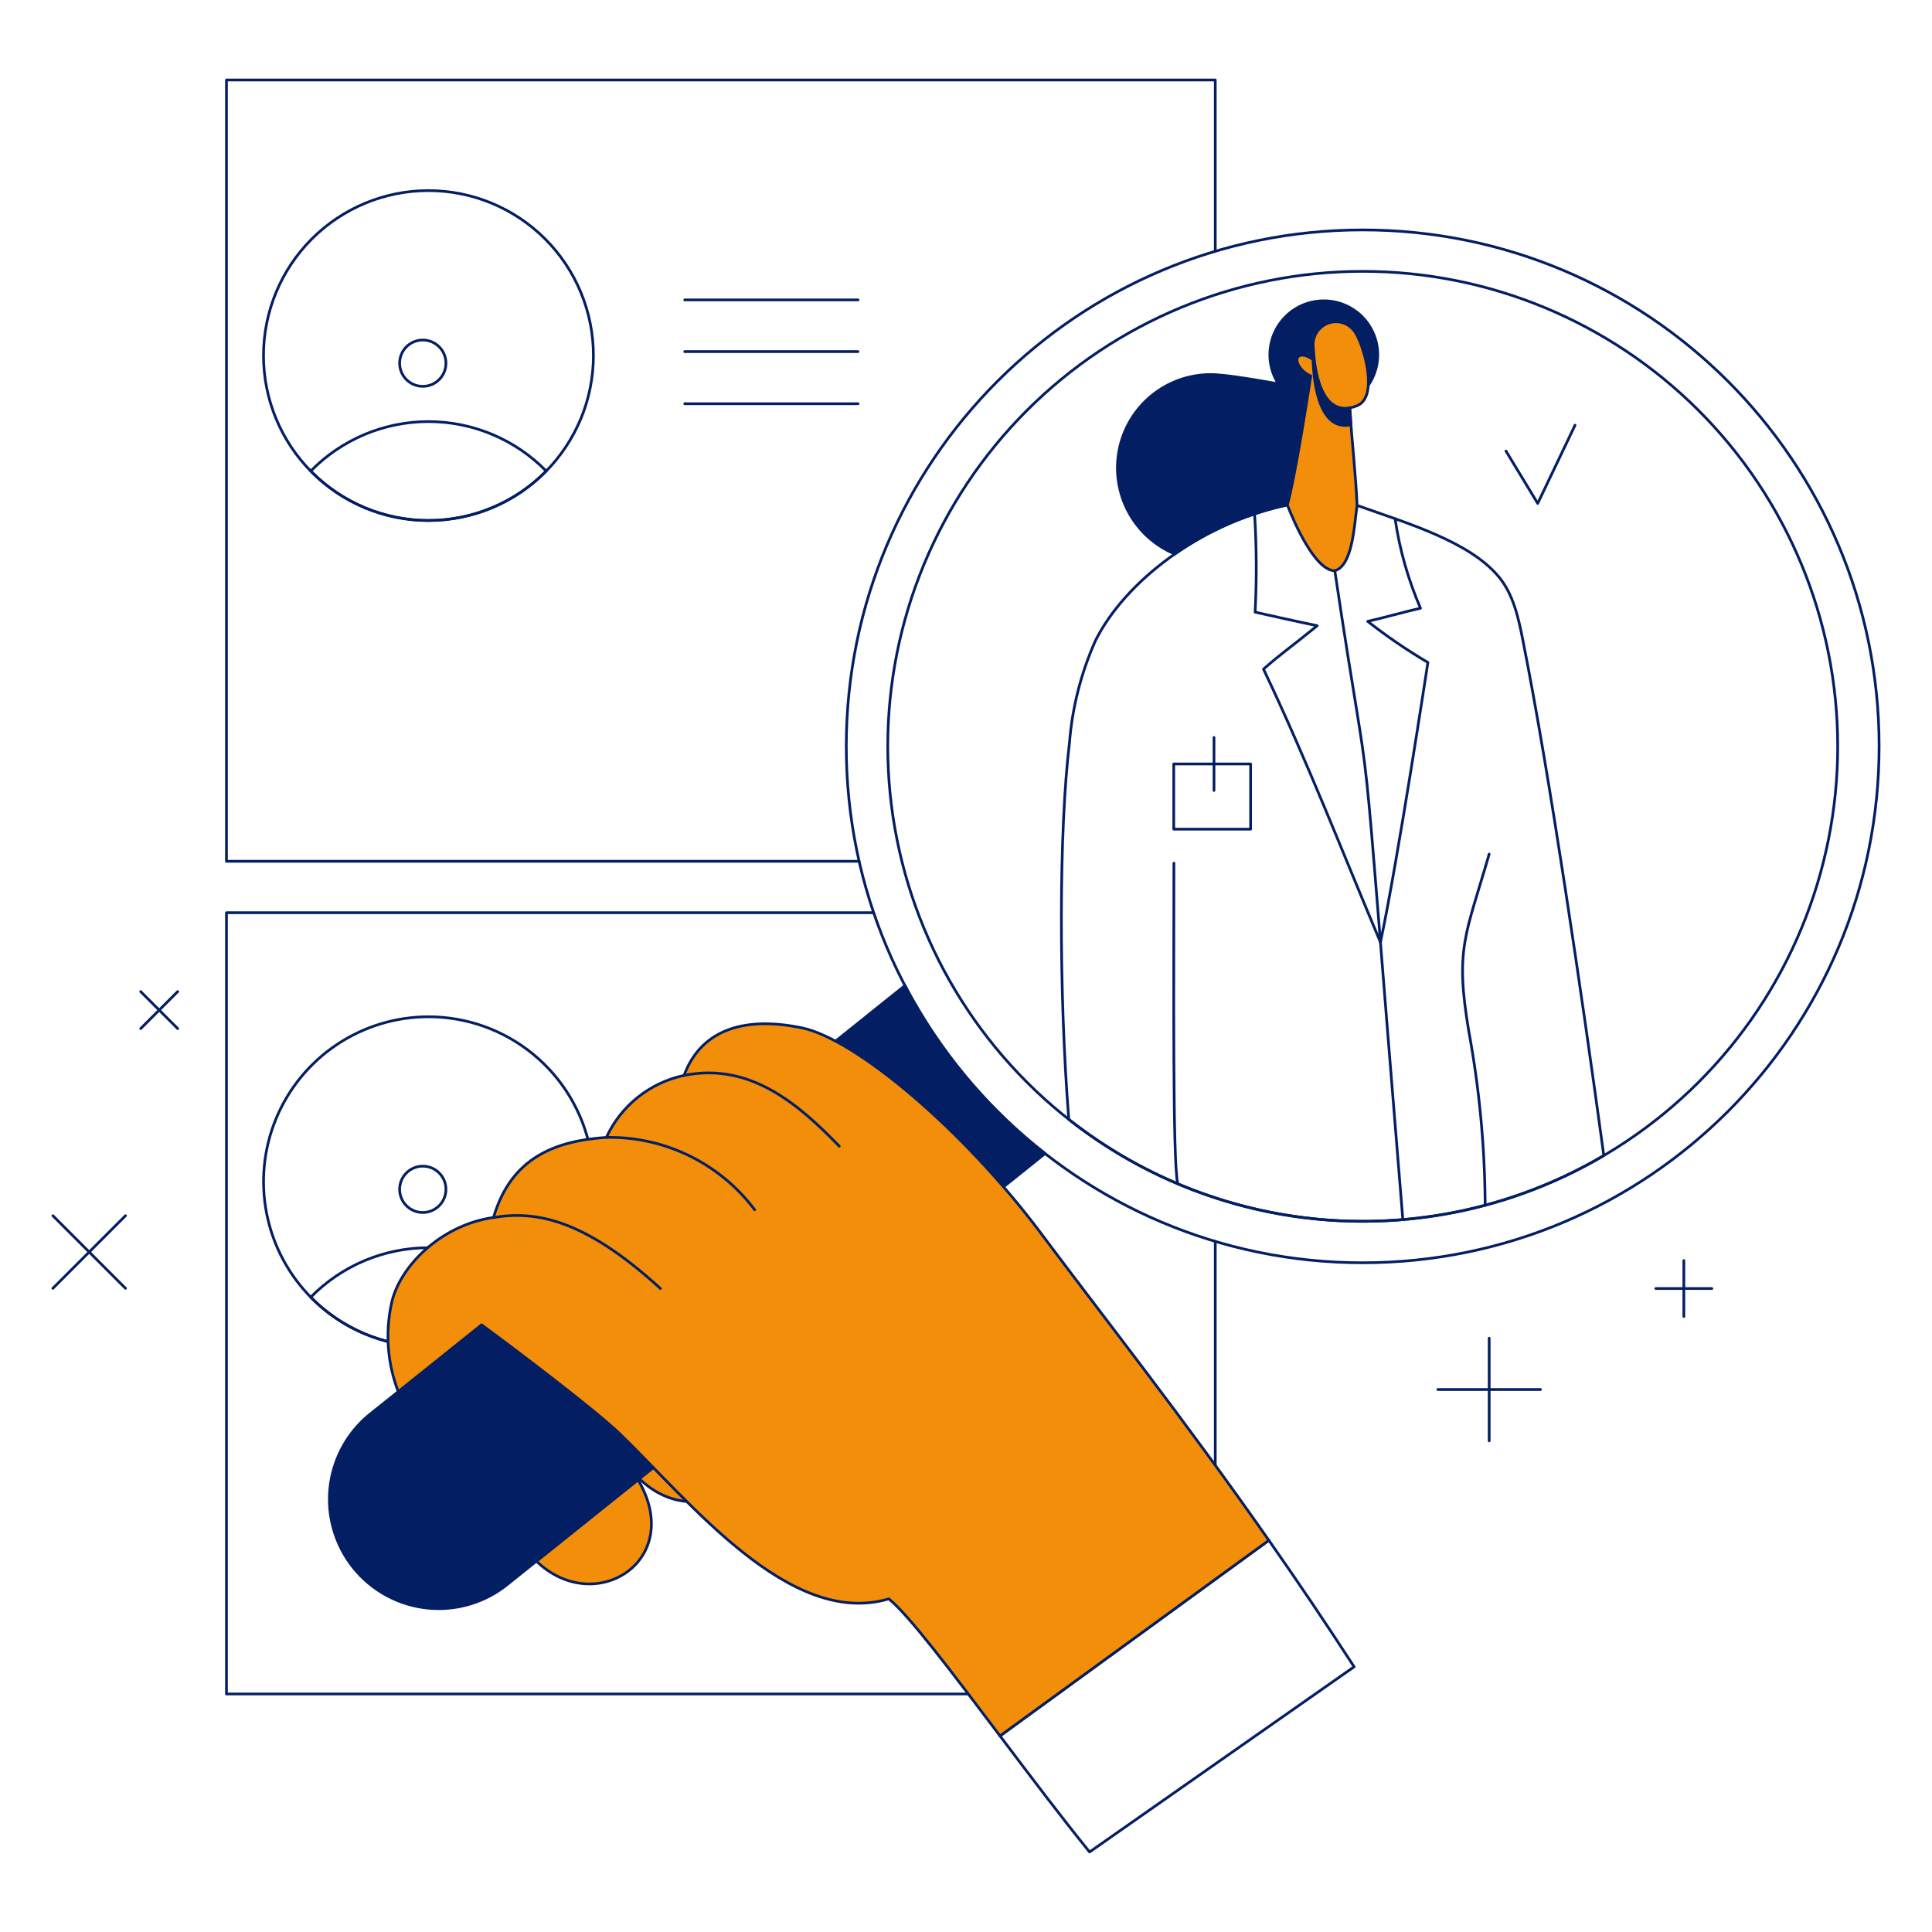 <svg xmlns="http://www.w3.org/2000/svg" width="550" height="550" viewBox="0 0 550 550" fill="none"><path d="M345.962 417.123V353.404" stroke="#031E63" stroke-width="0.769" stroke-linecap="round" stroke-linejoin="round"></path><path d="M248.713 259.828H64.468V482.241H275.654" stroke="#031E63" stroke-width="0.769" stroke-linecap="round" stroke-linejoin="round"></path><path d="M121.975 289.453C112.689 289.455 103.611 292.211 95.891 297.371C88.17 302.531 82.152 309.864 78.598 318.444C75.046 327.023 74.118 336.464 75.931 345.571C77.743 354.678 82.215 363.043 88.781 369.609C95.347 376.175 103.713 380.647 112.82 382.46C121.927 384.273 131.367 383.345 139.947 379.793C149.987 375.638 158.276 368.13 163.4 358.548C168.523 348.966 170.165 337.903 168.045 327.246C165.925 316.589 160.174 306.997 151.773 300.105C143.372 293.214 132.841 289.449 121.975 289.453Z" stroke="#031E63" stroke-width="0.769" stroke-linecap="round" stroke-linejoin="round"></path><path d="M155.497 369.288C151.128 364.829 145.913 361.287 140.157 358.869C134.401 356.451 128.221 355.206 121.978 355.207C115.735 355.206 109.555 356.451 103.799 358.869C98.044 361.287 92.828 364.829 88.459 369.288C92.831 373.743 98.047 377.282 103.802 379.698C109.557 382.114 115.736 383.359 121.978 383.36C128.22 383.36 134.399 382.115 140.155 379.699C145.91 377.283 151.126 373.743 155.497 369.288Z" stroke="#031E63" stroke-width="0.769" stroke-linecap="round" stroke-linejoin="round"></path><path d="M120.358 345.171C122.107 345.171 123.784 344.476 125.021 343.24C126.258 342.003 126.952 340.326 126.952 338.577C126.952 336.828 126.258 335.151 125.021 333.914C123.784 332.677 122.107 331.982 120.358 331.982C118.609 331.982 116.932 332.677 115.695 333.914C114.458 335.151 113.764 336.828 113.764 338.577C113.764 340.326 114.458 342.003 115.695 343.24C116.932 344.476 118.609 345.171 120.358 345.171Z" stroke="#031E63" stroke-width="0.769" stroke-linecap="round" stroke-linejoin="round"></path><path d="M345.962 71.533V22.773H64.468V245.187H244.573" stroke="#031E63" stroke-width="0.769" stroke-linecap="round" stroke-linejoin="round"></path><path d="M194.924 85.377H244.261" stroke="#031E63" stroke-width="0.769" stroke-linecap="round" stroke-linejoin="round"></path><path d="M194.924 100.092H244.261" stroke="#031E63" stroke-width="0.769" stroke-linecap="round" stroke-linejoin="round"></path><path d="M194.924 114.936H244.261" stroke="#031E63" stroke-width="0.769" stroke-linecap="round" stroke-linejoin="round"></path><path d="M121.976 54.26C109.521 54.259 97.577 59.206 88.77 68.012C79.963 76.818 75.014 88.762 75.014 101.217C75.013 113.671 79.96 125.616 88.766 134.423C97.572 143.23 109.516 148.178 121.97 148.179C134.425 148.18 146.37 143.233 155.177 134.427C163.984 125.621 168.932 113.676 168.933 101.222C168.933 88.768 163.987 76.823 155.181 68.016C146.374 59.209 134.43 54.261 121.976 54.26Z" stroke="#031E63" stroke-width="0.769" stroke-linecap="round" stroke-linejoin="round"></path><path d="M155.497 134.1C151.128 129.641 145.913 126.098 140.157 123.68C134.401 121.261 128.221 120.016 121.978 120.016C115.735 120.016 109.555 121.261 103.799 123.68C98.043 126.098 92.828 129.641 88.459 134.1C92.831 138.555 98.047 142.094 103.802 144.51C109.557 146.926 115.736 148.17 121.978 148.17C128.22 148.17 134.399 146.926 140.154 144.51C145.909 142.094 151.125 138.555 155.497 134.1Z" stroke="#031E63" stroke-width="0.769" stroke-linecap="round" stroke-linejoin="round"></path><path d="M120.358 109.986C122.107 109.986 123.784 109.291 125.021 108.054C126.258 106.817 126.952 105.14 126.952 103.391C126.952 101.642 126.258 99.965 125.021 98.728C123.784 97.492 122.107 96.797 120.358 96.797C118.609 96.797 116.932 97.492 115.695 98.728C114.458 99.965 113.764 101.642 113.764 103.391C113.764 105.14 114.458 106.817 115.695 108.054C116.932 109.291 118.609 109.986 120.358 109.986Z" stroke="#031E63" stroke-width="0.769" stroke-linecap="round" stroke-linejoin="round"></path><path d="M152.703 444.435C169.52 460.614 195.192 444.085 181.623 421.262L152.703 444.435Z" fill="#F28E0A"></path><path d="M152.703 444.435C169.52 460.615 195.192 444.085 181.623 421.262L152.703 444.435Z" stroke="#031E63" stroke-width="0.769" stroke-linecap="round" stroke-linejoin="round"></path><path d="M182.006 420.955C198.842 437.31 224.691 420.681 210.953 397.76L182.006 420.955Z" fill="#F28E0A"></path><path d="M182.006 420.955C198.842 437.31 224.691 420.681 210.953 397.76L182.006 420.955Z" stroke="#031E63" stroke-width="0.769" stroke-linecap="round" stroke-linejoin="round"></path><path d="M257.612 280.574L105.826 402.203C100.909 406.016 97.246 411.213 95.309 417.127C93.372 423.04 93.251 429.397 94.961 435.38C96.098 439.352 98.014 443.058 100.597 446.283C103.18 449.507 106.379 452.186 110.007 454.162C113.635 456.138 117.62 457.373 121.73 457.793C125.839 458.213 129.992 457.81 133.944 456.608C137.897 455.407 141.572 453.431 144.755 450.796L297.501 328.396C280.956 315.472 267.358 299.169 257.612 280.574Z" fill="#031E63"></path><path d="M257.612 280.574L105.826 402.203C100.909 406.016 97.246 411.213 95.309 417.127C93.372 423.04 93.251 429.397 94.961 435.38C96.098 439.352 98.014 443.058 100.597 446.283C103.18 449.507 106.379 452.186 110.007 454.162C113.635 456.138 117.62 457.373 121.73 457.793C125.839 458.213 129.992 457.81 133.944 456.608C137.897 455.407 141.572 453.431 144.755 450.796L297.501 328.396C280.956 315.472 267.358 299.169 257.612 280.574Z" stroke="#031E63" stroke-width="0.769" stroke-linecap="round" stroke-linejoin="round"></path><path d="M361.223 438.498L284.682 494.175C293.164 505.418 302.101 517.275 310.181 527.221L385.491 474.502C377.615 462.357 369.525 450.354 361.223 438.498Z" stroke="#031E63" stroke-width="0.769" stroke-linecap="round" stroke-linejoin="round"></path><path d="M296.531 351.342C274.04 321.243 243.514 295.796 228.341 292.625C213.169 289.453 199.884 292.277 194.729 306.15C189.925 307.167 185.424 309.292 181.585 312.355C177.746 315.418 174.676 319.334 172.618 323.793C158.359 324.746 145.529 329.326 140.494 346.592C125.333 348.718 113.528 360.853 111.394 371.308C109.67 379.613 110.355 388.238 113.367 396.167L137.098 377.153C145.307 383.173 169.082 401.095 176.421 408.155C196.122 427.109 224.719 463.583 253.02 455.163C258.697 459.678 271.079 476.145 284.681 494.182L361.222 438.497C336.883 403.697 315.097 376.198 296.531 351.342Z" fill="#F28E0A"></path><path d="M296.531 351.342C274.042 321.243 243.513 295.796 228.341 292.625C213.168 289.453 199.884 292.277 194.729 306.15C189.924 307.167 185.424 309.292 181.585 312.355C177.746 315.418 174.675 319.334 172.617 323.793C158.359 324.748 145.528 329.329 140.494 346.592C125.332 348.721 113.46 360.842 111.394 371.308C109.645 379.612 110.33 388.244 113.366 396.167L137.098 377.153C145.307 383.173 169.082 401.095 176.421 408.155C196.122 427.111 224.718 463.58 253.019 455.163C258.697 459.678 271.078 476.145 284.68 494.182L361.221 438.497C336.883 403.697 315.097 376.195 296.531 351.342Z" stroke="#031E63" stroke-width="0.769" stroke-linecap="round" stroke-linejoin="round"></path><path d="M140.494 346.592C152.408 344.641 166.185 346.893 188.017 366.818" stroke="#031E63" stroke-width="0.769" stroke-linecap="round" stroke-linejoin="round"></path><path d="M194.729 306.15C213.883 302.267 227.838 314.906 238.925 326.302" stroke="#031E63" stroke-width="0.769" stroke-linecap="round" stroke-linejoin="round"></path><path d="M214.833 344.387C209.927 337.86 203.542 332.591 196.203 329.011C188.865 325.431 180.782 323.643 172.618 323.794" stroke="#031E63" stroke-width="0.769" stroke-linecap="round" stroke-linejoin="round"></path><path d="M387.931 359.482C469.124 359.482 534.944 293.661 534.944 212.468C534.944 131.276 469.124 65.455 387.931 65.455C306.738 65.455 240.918 131.276 240.918 212.468C240.918 293.661 306.738 359.482 387.931 359.482Z" stroke="#031E63" stroke-width="0.769" stroke-linecap="round" stroke-linejoin="round"></path><path d="M387.933 77.248C352.072 77.25 317.681 91.497 292.324 116.856C266.968 142.215 252.724 176.608 252.726 212.469C252.727 248.331 266.975 282.722 292.334 308.079C317.693 333.435 352.086 347.679 387.947 347.677C423.808 347.675 458.2 333.428 483.556 308.069C508.912 282.71 523.156 248.317 523.155 212.456C523.153 176.595 508.905 142.203 483.546 116.847C458.187 91.49 423.794 77.246 387.933 77.248Z" stroke="#031E63" stroke-width="0.769" stroke-linecap="round" stroke-linejoin="round"></path><path d="M334.451 157.702C344.095 150.969 354.984 146.225 366.482 143.747L369.037 143.763C370.487 140.425 371.232 136.819 371.226 133.18C371.607 125.8 372.471 118.453 373.815 111.188C373.815 111.188 351.616 106.627 344.674 106.627C338.533 106.624 332.58 108.75 327.83 112.642C323.08 116.533 319.825 121.951 318.62 127.973C317.415 133.994 318.334 140.247 321.22 145.668C324.106 151.088 328.782 155.341 334.451 157.702Z" fill="#031E63"></path><path d="M334.451 157.702C344.095 150.969 354.984 146.225 366.482 143.747L369.037 143.763C370.487 140.425 371.232 136.819 371.226 133.18C371.607 125.8 372.471 118.453 373.815 111.188C373.815 111.188 351.616 106.627 344.674 106.627C338.533 106.624 332.58 108.75 327.83 112.642C323.08 116.533 319.825 121.951 318.62 127.973C317.415 133.994 318.334 140.247 321.22 145.668C324.106 151.088 328.782 155.341 334.451 157.702Z" stroke="#031E63" stroke-width="0.769" stroke-linecap="round" stroke-linejoin="round"></path><path d="M376.861 116.354C380.934 116.354 384.84 114.736 387.721 111.855C390.601 108.975 392.219 105.069 392.219 100.995C392.219 96.922 390.601 93.015 387.721 90.135C384.84 87.255 380.934 85.637 376.861 85.637C372.787 85.637 368.881 87.255 366 90.135C363.12 93.015 361.502 96.922 361.502 100.995C361.502 105.069 363.12 108.975 366 111.855C368.881 114.736 372.787 116.354 376.861 116.354Z" fill="#031E63"></path><path d="M376.861 116.354C380.934 116.354 384.84 114.736 387.721 111.855C390.601 108.975 392.219 105.069 392.219 100.995C392.219 96.922 390.601 93.015 387.721 90.135C384.84 87.255 380.934 85.637 376.861 85.637C372.787 85.637 368.881 87.255 366 90.135C363.12 93.015 361.502 96.922 361.502 100.995C361.502 105.069 363.12 108.975 366 111.855C368.881 114.736 372.787 116.354 376.861 116.354Z" stroke="#031E63" stroke-width="0.769" stroke-linecap="round" stroke-linejoin="round"></path><path d="M426.619 164.139C418.257 154.154 400.854 149.035 386.325 143.872L366.481 143.754C341.582 148.986 320.146 165.715 311.849 182.392C307.753 191.564 305.255 201.367 304.462 211.38C301.452 236.381 301.386 281.831 304.254 318.658C325.644 335.531 351.635 345.544 378.818 347.382C406 349.22 433.103 342.798 456.57 328.957C450.156 281.935 441.135 220.511 433.536 182.294C432.266 175.864 430.824 169.16 426.619 164.139Z" stroke="#031E63" stroke-width="0.769" stroke-linecap="round" stroke-linejoin="round"></path><path d="M379.99 162.48C392.128 243.72 385.723 180.605 399.36 347.207" stroke="#031E63" stroke-width="0.769" stroke-linecap="round" stroke-linejoin="round"></path><path d="M357.156 146.287C357.731 155.604 357.783 164.943 357.304 174.265C357.304 174.265 370.805 177.302 374.986 178.126C367.518 184.233 365.012 185.788 359.69 190.486C372.124 216.568 382.921 244.456 392.99 268.242" stroke="#031E63" stroke-width="0.769" stroke-linecap="round" stroke-linejoin="round"></path><path d="M397.152 147.66C398.433 156.436 400.864 165.005 404.384 173.146C400.419 174.021 393.316 176.016 389.354 176.889C394.8 181.163 400.524 185.071 406.488 188.586C406.488 188.586 397.809 245.719 392.99 268.238" stroke="#031E63" stroke-width="0.769" stroke-linecap="round" stroke-linejoin="round"></path><path d="M334.188 245.723C334.188 277.841 333.794 331.072 335.282 337.031" stroke="#031E63" stroke-width="0.769" stroke-linecap="round" stroke-linejoin="round"></path><path d="M423.937 243.137C417.261 266.255 414.139 269.9 418.142 293.626C421.155 309.959 422.711 326.527 422.794 343.136" stroke="#031E63" stroke-width="0.769" stroke-linecap="round" stroke-linejoin="round"></path><path d="M356.026 217.486H334.142V236.041H356.026V217.486Z" stroke="#031E63" stroke-width="0.769" stroke-linecap="round" stroke-linejoin="round"></path><path d="M345.596 209.943V225.031" stroke="#031E63" stroke-width="0.769" stroke-linecap="round" stroke-linejoin="round"></path><path d="M385.947 94.811C385.208 93.552 384.068 92.579 382.709 92.046C381.351 91.514 379.852 91.454 378.455 91.875C377.058 92.295 375.842 93.173 375.003 94.366C374.163 95.56 373.749 97.001 373.826 98.458C374.069 101.843 374.077 100.978 373.856 102.442C372.17 101.093 370.249 100.694 369.505 101.58C368.471 102.803 370.285 105.876 373.158 107.017C371.631 116.887 368.449 136.719 366.481 143.754C368.498 148.953 374.417 162.423 379.99 162.481C385.115 161.006 385.534 149.429 386.325 143.874C386.024 135.608 384.801 125.325 384.264 116.11C384.97 115.978 385.66 115.776 386.322 115.502C392.552 112.99 388.311 98.603 385.947 94.811Z" fill="#F28E0A"></path><path d="M385.947 94.811C385.208 93.552 384.068 92.579 382.709 92.046C381.351 91.514 379.852 91.454 378.455 91.875C377.058 92.295 375.842 93.173 375.003 94.366C374.163 95.56 373.749 97.001 373.826 98.458C374.069 101.843 374.077 100.978 373.856 102.442C372.17 101.093 370.249 100.694 369.505 101.58C368.471 102.803 370.285 105.876 373.158 107.017C371.631 116.887 368.449 136.719 366.481 143.754C368.498 148.953 374.417 162.423 379.99 162.481C385.115 161.006 385.534 149.429 386.325 143.874C386.024 135.608 384.801 125.325 384.264 116.11C384.97 115.978 385.66 115.776 386.322 115.502C392.552 112.99 388.311 98.603 385.947 94.811Z" stroke="#031E63" stroke-width="0.769" stroke-linecap="round" stroke-linejoin="round"></path><path d="M374.031 101.277C373.852 101.951 373.787 102.65 373.836 103.346C373.957 105.114 374.425 123.135 384.59 120.913C384.461 119.271 384.354 117.665 384.264 116.108C376.444 117.52 374.545 106.69 374.031 101.277Z" fill="#031E63"></path><path d="M374.031 101.277C373.852 101.951 373.787 102.65 373.836 103.346C373.957 105.114 374.425 123.135 384.59 120.913C384.461 119.271 384.354 117.665 384.264 116.108C376.444 117.52 374.545 106.69 374.031 101.277Z" stroke="#031E63" stroke-width="0.769" stroke-linecap="round" stroke-linejoin="round"></path><path d="M409.323 395.566H438.549" stroke="#031E63" stroke-width="0.769" stroke-linecap="round" stroke-linejoin="round"></path><path d="M423.938 410.179V380.953" stroke="#031E63" stroke-width="0.769" stroke-linecap="round" stroke-linejoin="round"></path><path d="M471.381 366.816H487.325" stroke="#031E63" stroke-width="0.769" stroke-linecap="round" stroke-linejoin="round"></path><path d="M479.354 374.787V358.846" stroke="#031E63" stroke-width="0.769" stroke-linecap="round" stroke-linejoin="round"></path><path d="M15.057 346.088L35.721 366.752" stroke="#031E63" stroke-width="0.769" stroke-linecap="round" stroke-linejoin="round"></path><path d="M15.057 366.752L35.721 346.088" stroke="#031E63" stroke-width="0.769" stroke-linecap="round" stroke-linejoin="round"></path><path d="M40.047 282.283L50.587 292.823" stroke="#031E63" stroke-width="0.769" stroke-linecap="round" stroke-linejoin="round"></path><path d="M40.047 292.823L50.587 282.283" stroke="#031E63" stroke-width="0.769" stroke-linecap="round" stroke-linejoin="round"></path><path d="M428.72 128.405L437.755 143.31L448.38 121.045" stroke="#031E63" stroke-width="0.769" stroke-linecap="round" stroke-linejoin="round"></path></svg>